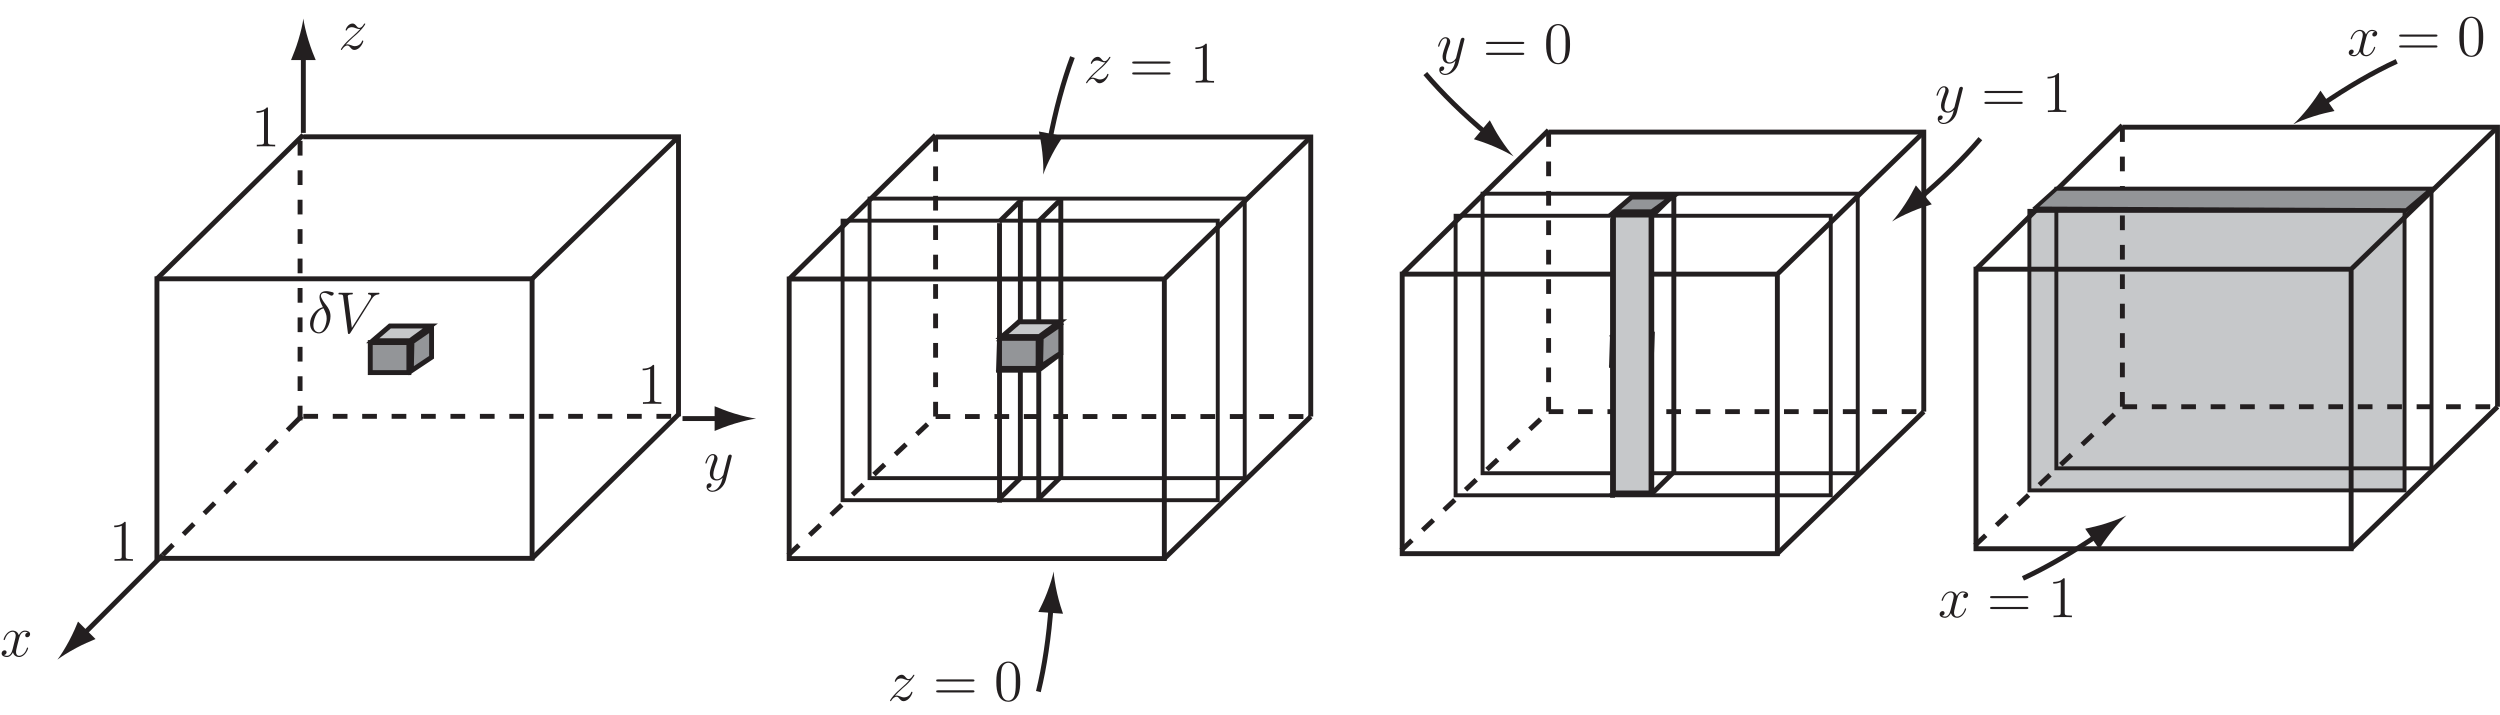 <?xml version="1.0" encoding="UTF-8"?>
<svg xmlns="http://www.w3.org/2000/svg" xmlns:xlink="http://www.w3.org/1999/xlink" width="509.776pt" height="145.853pt" viewBox="0 0 509.776 145.853" version="1.1">
<defs>
<g>
<symbol overflow="visible" id="glyph0-0">
<path style="stroke:none;" d=""/>
</symbol>
<symbol overflow="visible" id="glyph0-1">
<path style="stroke:none;" d="M 5.672 -4.875 C 5.281 -4.812 5.141 -4.516 5.141 -4.297 C 5.141 -4 5.359 -3.906 5.531 -3.906 C 5.891 -3.906 6.141 -4.219 6.141 -4.547 C 6.141 -5.047 5.562 -5.266 5.062 -5.266 C 4.344 -5.266 3.938 -4.547 3.828 -4.328 C 3.547 -5.219 2.812 -5.266 2.594 -5.266 C 1.375 -5.266 0.734 -3.703 0.734 -3.438 C 0.734 -3.391 0.781 -3.328 0.859 -3.328 C 0.953 -3.328 0.984 -3.406 1 -3.453 C 1.406 -4.781 2.219 -5.031 2.562 -5.031 C 3.094 -5.031 3.203 -4.531 3.203 -4.25 C 3.203 -3.984 3.125 -3.703 2.984 -3.125 C 2.797 -2.359 2.75 -2.188 2.578 -1.5 C 2.406 -0.781 2.062 -0.125 1.422 -0.125 C 1.359 -0.125 1.062 -0.125 0.812 -0.281 C 1.25 -0.359 1.344 -0.719 1.344 -0.859 C 1.344 -1.094 1.156 -1.25 0.938 -1.25 C 0.641 -1.25 0.328 -0.984 0.328 -0.609 C 0.328 -0.109 0.891 0.125 1.406 0.125 C 1.984 0.125 2.391 -0.328 2.641 -0.828 C 2.828 -0.125 3.438 0.125 3.875 0.125 C 5.094 0.125 5.734 -1.453 5.734 -1.703 C 5.734 -1.766 5.688 -1.812 5.625 -1.812 C 5.516 -1.812 5.5 -1.75 5.469 -1.656 C 5.141 -0.609 4.453 -0.125 3.906 -0.125 C 3.484 -0.125 3.266 -0.438 3.266 -0.922 C 3.266 -1.188 3.312 -1.375 3.5 -2.156 C 3.641 -2.719 3.797 -3.344 3.922 -3.797 C 4.094 -4.5 4.5 -5.031 5.062 -5.031 C 5.078 -5.031 5.422 -5.031 5.672 -4.875 Z M 5.672 -4.875 "/>
</symbol>
<symbol overflow="visible" id="glyph0-2">
<path style="stroke:none;" d="M 3.141 1.344 C 2.828 1.797 2.359 2.203 1.766 2.203 C 1.625 2.203 1.047 2.172 0.875 1.625 C 0.906 1.641 0.969 1.641 0.984 1.641 C 1.344 1.641 1.594 1.328 1.594 1.047 C 1.594 0.781 1.359 0.688 1.188 0.688 C 0.984 0.688 0.578 0.828 0.578 1.406 C 0.578 2.016 1.094 2.438 1.766 2.438 C 2.969 2.438 4.172 1.344 4.5 0.016 L 5.672 -4.656 C 5.688 -4.703 5.719 -4.781 5.719 -4.859 C 5.719 -5.031 5.562 -5.156 5.391 -5.156 C 5.281 -5.156 5.031 -5.109 4.938 -4.75 L 4.047 -1.234 C 4 -1.016 4 -0.984 3.891 -0.859 C 3.656 -0.531 3.266 -0.125 2.688 -0.125 C 2.016 -0.125 1.953 -0.781 1.953 -1.094 C 1.953 -1.781 2.281 -2.703 2.609 -3.562 C 2.734 -3.906 2.812 -4.078 2.812 -4.312 C 2.812 -4.812 2.453 -5.266 1.859 -5.266 C 0.766 -5.266 0.328 -3.531 0.328 -3.438 C 0.328 -3.391 0.375 -3.328 0.453 -3.328 C 0.562 -3.328 0.578 -3.375 0.625 -3.547 C 0.906 -4.547 1.359 -5.031 1.828 -5.031 C 1.938 -5.031 2.141 -5.031 2.141 -4.641 C 2.141 -4.328 2.016 -3.984 1.828 -3.531 C 1.25 -1.953 1.25 -1.562 1.25 -1.281 C 1.25 -0.141 2.062 0.125 2.656 0.125 C 3 0.125 3.438 0.016 3.844 -0.438 L 3.859 -0.422 C 3.688 0.281 3.562 0.75 3.141 1.344 Z M 3.141 1.344 "/>
</symbol>
<symbol overflow="visible" id="glyph0-3">
<path style="stroke:none;" d="M 1.516 -0.969 C 2.031 -1.547 2.453 -1.922 3.047 -2.469 C 3.766 -3.078 4.078 -3.375 4.25 -3.562 C 5.078 -4.391 5.5 -5.078 5.5 -5.172 C 5.5 -5.266 5.406 -5.266 5.375 -5.266 C 5.297 -5.266 5.266 -5.219 5.219 -5.141 C 4.906 -4.625 4.625 -4.375 4.312 -4.375 C 4.062 -4.375 3.938 -4.484 3.703 -4.766 C 3.453 -5.062 3.25 -5.266 2.906 -5.266 C 2.031 -5.266 1.5 -4.188 1.5 -3.938 C 1.5 -3.891 1.516 -3.828 1.625 -3.828 C 1.719 -3.828 1.734 -3.875 1.766 -3.953 C 1.969 -4.438 2.547 -4.516 2.766 -4.516 C 3.031 -4.516 3.266 -4.438 3.516 -4.328 C 3.969 -4.141 4.156 -4.141 4.281 -4.141 C 4.359 -4.141 4.406 -4.141 4.469 -4.141 C 4.078 -3.688 3.438 -3.109 2.891 -2.625 C 2.125 -1.953 1.922 -1.734 1.688 -1.5 C 0.953 -0.766 0.516 -0.062 0.516 0.031 C 0.516 0.094 0.578 0.125 0.641 0.125 C 0.719 0.125 0.734 0.109 0.812 -0.031 C 1 -0.328 1.391 -0.781 1.828 -0.781 C 2.078 -0.781 2.203 -0.688 2.438 -0.391 C 2.672 -0.125 2.875 0.125 3.25 0.125 C 4.422 0.125 5.094 -1.406 5.094 -1.672 C 5.094 -1.719 5.078 -1.797 4.953 -1.797 C 4.859 -1.797 4.859 -1.75 4.812 -1.625 C 4.547 -0.922 3.844 -0.641 3.375 -0.641 C 3.125 -0.641 2.891 -0.719 2.641 -0.828 C 2.156 -1.016 2.031 -1.016 1.875 -1.016 C 1.75 -1.016 1.625 -1.016 1.516 -0.969 Z M 1.516 -0.969 "/>
</symbol>
<symbol overflow="visible" id="glyph0-4">
<path style="stroke:none;" d="M 3.109 -5.219 C 1.578 -4.844 0.484 -3.25 0.484 -1.859 C 0.484 -0.578 1.344 0.141 2.297 0.141 C 3.703 0.141 4.656 -1.797 4.656 -3.375 C 4.656 -4.453 4.156 -5.109 3.859 -5.516 C 3.422 -6.078 2.703 -7 2.703 -7.562 C 2.703 -7.766 2.859 -8.125 3.375 -8.125 C 3.75 -8.125 3.984 -8 4.344 -7.797 C 4.453 -7.719 4.719 -7.562 4.875 -7.562 C 5.125 -7.562 5.312 -7.812 5.312 -8.016 C 5.312 -8.234 5.125 -8.266 4.703 -8.359 C 4.141 -8.484 3.984 -8.484 3.781 -8.484 C 3.578 -8.484 2.406 -8.484 2.406 -7.266 C 2.406 -6.688 2.703 -6 3.109 -5.219 Z M 3.234 -4.984 C 3.688 -4.047 3.875 -3.688 3.875 -2.906 C 3.875 -1.969 3.375 -0.094 2.312 -0.094 C 1.844 -0.094 1.172 -0.406 1.172 -1.516 C 1.172 -2.297 1.609 -4.547 3.234 -4.984 Z M 3.234 -4.984 "/>
</symbol>
<symbol overflow="visible" id="glyph0-5">
<path style="stroke:none;" d="M 7.406 -6.844 C 7.812 -7.484 8.172 -7.766 8.781 -7.812 C 8.906 -7.828 9 -7.828 9 -8.047 C 9 -8.094 8.984 -8.156 8.875 -8.156 C 8.656 -8.156 8.141 -8.141 7.922 -8.141 C 7.578 -8.141 7.219 -8.156 6.891 -8.156 C 6.797 -8.156 6.672 -8.156 6.672 -7.938 C 6.672 -7.828 6.781 -7.812 6.828 -7.812 C 7.266 -7.781 7.312 -7.562 7.312 -7.422 C 7.312 -7.25 7.141 -6.969 7.141 -6.953 L 3.375 -1 L 2.547 -7.453 C 2.547 -7.797 3.172 -7.812 3.297 -7.812 C 3.484 -7.812 3.578 -7.812 3.578 -8.047 C 3.578 -8.156 3.453 -8.156 3.422 -8.156 C 3.219 -8.156 2.969 -8.141 2.766 -8.141 L 2.109 -8.141 C 1.234 -8.141 0.875 -8.156 0.859 -8.156 C 0.781 -8.156 0.641 -8.156 0.641 -7.953 C 0.641 -7.812 0.734 -7.812 0.922 -7.812 C 1.531 -7.812 1.562 -7.703 1.609 -7.406 L 2.562 -0.031 C 2.594 0.219 2.594 0.25 2.766 0.25 C 2.906 0.25 2.969 0.219 3.078 0.031 Z M 7.406 -6.844 "/>
</symbol>
<symbol overflow="visible" id="glyph1-0">
<path style="stroke:none;" d=""/>
</symbol>
<symbol overflow="visible" id="glyph1-1">
<path style="stroke:none;" d="M 3.438 -7.656 C 3.438 -7.938 3.438 -7.953 3.203 -7.953 C 2.922 -7.625 2.312 -7.188 1.094 -7.188 L 1.094 -6.844 C 1.359 -6.844 1.953 -6.844 2.625 -7.141 L 2.625 -0.922 C 2.625 -0.484 2.578 -0.344 1.531 -0.344 L 1.156 -0.344 L 1.156 0 C 1.484 -0.031 2.641 -0.031 3.031 -0.031 C 3.438 -0.031 4.578 -0.031 4.906 0 L 4.906 -0.344 L 4.531 -0.344 C 3.484 -0.344 3.438 -0.484 3.438 -0.922 Z M 3.438 -7.656 "/>
</symbol>
<symbol overflow="visible" id="glyph1-2">
<path style="stroke:none;" d="M 8.062 -3.875 C 8.234 -3.875 8.453 -3.875 8.453 -4.094 C 8.453 -4.312 8.25 -4.312 8.062 -4.312 L 1.031 -4.312 C 0.859 -4.312 0.641 -4.312 0.641 -4.094 C 0.641 -3.875 0.844 -3.875 1.031 -3.875 Z M 8.062 -1.656 C 8.234 -1.656 8.453 -1.656 8.453 -1.859 C 8.453 -2.094 8.25 -2.094 8.062 -2.094 L 1.031 -2.094 C 0.859 -2.094 0.641 -2.094 0.641 -1.875 C 0.641 -1.656 0.844 -1.656 1.031 -1.656 Z M 8.062 -1.656 "/>
</symbol>
<symbol overflow="visible" id="glyph1-3">
<path style="stroke:none;" d="M 5.359 -3.828 C 5.359 -4.812 5.297 -5.781 4.859 -6.688 C 4.375 -7.688 3.516 -7.953 2.922 -7.953 C 2.234 -7.953 1.391 -7.609 0.938 -6.609 C 0.609 -5.859 0.484 -5.109 0.484 -3.828 C 0.484 -2.672 0.578 -1.797 1 -0.938 C 1.469 -0.031 2.297 0.25 2.922 0.25 C 3.953 0.25 4.547 -0.375 4.906 -1.062 C 5.328 -1.953 5.359 -3.125 5.359 -3.828 Z M 2.922 0.016 C 2.531 0.016 1.75 -0.203 1.531 -1.5 C 1.406 -2.219 1.406 -3.125 1.406 -3.969 C 1.406 -4.953 1.406 -5.828 1.594 -6.531 C 1.797 -7.344 2.406 -7.703 2.922 -7.703 C 3.375 -7.703 4.062 -7.438 4.297 -6.406 C 4.453 -5.719 4.453 -4.781 4.453 -3.969 C 4.453 -3.172 4.453 -2.266 4.312 -1.531 C 4.094 -0.219 3.328 0.016 2.922 0.016 Z M 2.922 0.016 "/>
</symbol>
</g>
<clipPath id="clip1">
  <path d="M 331 19 L 509.777 19 L 509.777 118 L 331 118 Z M 331 19 "/>
</clipPath>
<clipPath id="clip2">
  <path d="M 397 77 L 509.762 77 L 509.762 117 L 397 117 Z M 397 77 "/>
</clipPath>
<clipPath id="clip3">
  <path d="M 432 25 L 509.762 25 L 509.762 84 L 432 84 Z M 432 25 "/>
</clipPath>
<clipPath id="clip4">
  <path d="M 473 77 L 509.777 77 L 509.777 118 L 473 118 Z M 473 77 "/>
</clipPath>
<clipPath id="clip5">
  <path d="M 78 61 L 221 61 L 221 145.852 L 78 145.852 Z M 78 61 "/>
</clipPath>
</defs>
<g id="surface1">
<path style=" stroke:none;fill-rule:nonzero;fill:rgb(77.647%,78.432%,79.216%);fill-opacity:1;" d="M 413.812 99.996 L 490.312 99.996 L 490.312 42.996 L 413.812 42.996 Z M 413.812 99.996 "/>
<path style="fill:none;stroke-width:0.8;stroke-linecap:butt;stroke-linejoin:miter;stroke:rgb(13.725%,12.157%,12.549%);stroke-opacity:1;stroke-miterlimit:4;" d="M 413.812 45.857 L 490.312 45.857 L 490.312 102.857 L 413.812 102.857 Z M 490.312 45.857 Z M 490.312 45.857 " transform="matrix(1,0,0,-1,0,145.853)"/>
<path style="fill:none;stroke-width:1;stroke-linecap:butt;stroke-linejoin:miter;stroke:rgb(13.725%,12.157%,12.549%);stroke-opacity:1;stroke-miterlimit:4;" d="M 139.168 60.501 L 147.41 60.501 " transform="matrix(1,0,0,-1,0,145.853)"/>
<path style=" stroke:none;fill-rule:nonzero;fill:rgb(13.725%,12.157%,12.549%);fill-opacity:1;" d="M 149.773 84.328 C 148.121 83.828 147.047 83.367 145.719 82.836 L 145.719 87.879 C 146.191 87.652 148.121 86.887 149.773 86.387 C 151.543 85.855 153.148 85.488 154.188 85.359 C 153.148 85.227 151.543 84.863 149.773 84.328 "/>
<path style="fill:none;stroke-width:1;stroke-linecap:butt;stroke-linejoin:miter;stroke:rgb(13.725%,12.157%,12.549%);stroke-opacity:1;stroke-miterlimit:4;" d="M 61.855 118.751 L 61.855 135.294 " transform="matrix(1,0,0,-1,0,145.853)"/>
<path style=" stroke:none;fill-rule:nonzero;fill:rgb(13.725%,12.157%,12.549%);fill-opacity:1;" d="M 60.828 8.199 C 60.328 9.852 59.871 10.926 59.34 12.254 L 64.383 12.254 C 64.156 11.777 63.391 9.852 62.891 8.199 C 62.355 6.43 61.988 4.824 61.859 3.781 C 61.73 4.824 61.363 6.43 60.828 8.199 "/>
<path style="fill:none;stroke-width:1;stroke-linecap:butt;stroke-linejoin:miter;stroke:rgb(13.725%,12.157%,12.549%);stroke-opacity:1;stroke-miterlimit:4;" d="M 17 16.501 L 33.164 32.669 " transform="matrix(1,0,0,-1,0,145.853)"/>
<path style="fill:none;stroke-width:1;stroke-linecap:butt;stroke-linejoin:miter;stroke:rgb(13.725%,12.157%,12.549%);stroke-opacity:1;stroke-dasharray:3,3,3,3,3,3,3,3,3,3;stroke-miterlimit:4;" d="M 33.164 32.669 L 60.668 60.169 M 60.668 60.169 L 61.25 60.751 M 61.25 60.751 L 61.5 61.001 " transform="matrix(1,0,0,-1,0,145.853)"/>
<path style=" stroke:none;fill-rule:nonzero;fill:rgb(13.725%,12.157%,12.549%);fill-opacity:1;" d="M 15.555 132.121 C 17.078 131.305 18.16 130.871 19.477 130.309 L 15.91 126.742 C 15.734 127.238 14.914 129.141 14.098 130.664 C 13.223 132.293 12.348 133.688 11.703 134.516 C 12.531 133.871 13.926 132.996 15.555 132.121 "/>
<path style="fill:none;stroke-width:1;stroke-linecap:butt;stroke-linejoin:miter;stroke:rgb(13.725%,12.157%,12.549%);stroke-opacity:1;stroke-miterlimit:4;" d="M 32 32.001 L 108.5 32.001 L 108.5 89.001 L 32 89.001 Z M 108.5 32.001 Z M 108.5 32.001 " transform="matrix(1,0,0,-1,0,145.853)"/>
<path style="fill:none;stroke-width:1;stroke-linecap:butt;stroke-linejoin:miter;stroke:rgb(13.725%,12.157%,12.549%);stroke-opacity:1;stroke-dasharray:3,3,3,3,3,3,3,3,3,3;stroke-miterlimit:4;" d="M 61.855 60.958 L 138.355 60.958 " transform="matrix(1,0,0,-1,0,145.853)"/>
<path style="fill:none;stroke-width:1;stroke-linecap:butt;stroke-linejoin:miter;stroke:rgb(13.725%,12.157%,12.549%);stroke-opacity:1;stroke-miterlimit:4;" d="M 138.355 60.958 L 138.355 117.958 L 61.855 117.958 M 32 89.001 L 61.832 118.333 M 108.5 89.001 L 138.355 117.958 M 108.5 32.001 L 138.5 61.501 M 160.922 31.958 L 237.422 31.958 L 237.422 88.958 L 160.922 88.958 Z M 237.422 31.958 Z M 160.922 88.958 L 190.754 118.294 M 237.422 88.958 L 267.277 117.919 " transform="matrix(1,0,0,-1,0,145.853)"/>
<path style="fill:none;stroke-width:1;stroke-linecap:butt;stroke-linejoin:miter;stroke:rgb(13.725%,12.157%,12.549%);stroke-opacity:1;stroke-dasharray:3,3,3,3,3,3;stroke-miterlimit:4;" d="M 160.723 32.646 L 190.777 60.919 M 190.777 60.919 L 267.277 60.919 " transform="matrix(1,0,0,-1,0,145.853)"/>
<path style="fill:none;stroke-width:1;stroke-linecap:butt;stroke-linejoin:miter;stroke:rgb(13.725%,12.157%,12.549%);stroke-opacity:1;stroke-miterlimit:4;" d="M 267.277 60.919 L 267.277 117.919 L 190.777 117.919 " transform="matrix(1,0,0,-1,0,145.853)"/>
<path style="fill:none;stroke-width:1;stroke-linecap:butt;stroke-linejoin:miter;stroke:rgb(13.725%,12.157%,12.549%);stroke-opacity:1;stroke-dasharray:3,3,3,3,3,3;stroke-miterlimit:4;" d="M 190.777 117.919 L 190.777 60.919 " transform="matrix(1,0,0,-1,0,145.853)"/>
<path style="fill:none;stroke-width:1;stroke-linecap:butt;stroke-linejoin:miter;stroke:rgb(13.725%,12.157%,12.549%);stroke-opacity:1;stroke-miterlimit:4;" d="M 237.422 31.958 L 267.277 60.919 " transform="matrix(1,0,0,-1,0,145.853)"/>
<path style="fill:none;stroke-width:0.8;stroke-linecap:butt;stroke-linejoin:miter;stroke:rgb(13.725%,12.157%,12.549%);stroke-opacity:1;stroke-miterlimit:4;" d="M 171.812 43.857 L 248.312 43.857 L 248.312 100.857 L 171.812 100.857 Z M 248.312 43.857 Z M 177.312 48.357 L 253.812 48.357 L 253.812 105.357 L 177.312 105.357 Z M 253.812 48.357 Z M 253.812 48.357 " transform="matrix(1,0,0,-1,0,145.853)"/>
<path style="fill:none;stroke-width:1;stroke-linecap:butt;stroke-linejoin:miter;stroke:rgb(13.725%,12.157%,12.549%);stroke-opacity:1;stroke-miterlimit:4;" d="M 203.73 100.626 L 208.395 105.208 M 211.812 100.857 L 211.812 43.857 M 203.812 100.357 L 203.812 43.357 M 216.312 105.357 L 216.312 48.357 M 208.062 105.607 L 208.062 48.607 M 211.543 100.501 L 216.207 105.087 M 211.574 43.939 L 216.238 48.525 M 203.512 43.876 L 208.176 48.462 M 203.48 76.001 L 208.145 80.587 M 211.926 76.533 L 216.676 80.119 M 203.402 69.876 L 208.066 74.462 M 211.848 70.408 L 216.598 73.994 M 211.609 70.357 L 203.609 70.357 L 203.812 76.857 L 211.688 76.482 L 203.688 76.482 M 215.984 74.107 L 207.734 74.107 M 211.688 70.732 L 203.609 70.732 " transform="matrix(1,0,0,-1,0,145.853)"/>
<g style="fill:rgb(13.725%,12.157%,12.549%);fill-opacity:1;">
  <use xlink:href="#glyph0-1" x="0" y="133.852"/>
</g>
<g style="fill:rgb(13.725%,12.157%,12.549%);fill-opacity:1;">
  <use xlink:href="#glyph0-2" x="143.499" y="97.852"/>
</g>
<g style="fill:rgb(13.725%,12.157%,12.549%);fill-opacity:1;">
  <use xlink:href="#glyph0-3" x="68.982" y="10.06"/>
</g>
<path style=" stroke:none;fill-rule:nonzero;fill:rgb(57.648%,58.432%,59.608%);fill-opacity:1;" d="M 203.812 75.121 L 211.688 75.121 L 211.688 68.996 L 203.812 68.996 Z M 203.812 75.121 "/>
<path style="fill:none;stroke-width:1;stroke-linecap:butt;stroke-linejoin:miter;stroke:rgb(13.725%,12.157%,12.549%);stroke-opacity:1;stroke-miterlimit:4;" d="M 203.812 70.732 L 211.688 70.732 L 211.688 76.857 L 203.812 76.857 Z M 211.688 70.732 Z M 211.688 70.732 " transform="matrix(1,0,0,-1,0,145.853)"/>
<path style=" stroke:none;fill-rule:nonzero;fill:rgb(77.647%,78.432%,79.216%);fill-opacity:1;" d="M 204.312 68.621 L 207.812 65.621 L 216.062 65.621 L 211.938 68.621 L 204.312 68.621 "/>
<path style="fill:none;stroke-width:1;stroke-linecap:butt;stroke-linejoin:miter;stroke:rgb(13.725%,12.157%,12.549%);stroke-opacity:1;stroke-miterlimit:4;" d="M 204.312 77.232 L 207.812 80.232 L 216.062 80.232 L 211.938 77.232 Z M 204.312 77.232 " transform="matrix(1,0,0,-1,0,145.853)"/>
<path style="fill-rule:nonzero;fill:rgb(77.647%,78.432%,79.216%);fill-opacity:1;stroke-width:1;stroke-linecap:butt;stroke-linejoin:miter;stroke:rgb(13.725%,12.157%,12.549%);stroke-opacity:1;stroke-miterlimit:4;" d="M 211.688 70.732 L 211.938 77.232 " transform="matrix(1,0,0,-1,0,145.853)"/>
<path style=" stroke:none;fill-rule:nonzero;fill:rgb(57.648%,58.432%,59.608%);fill-opacity:1;" d="M 216.312 71.996 L 216.312 66.121 L 212.312 68.871 L 212.188 74.746 L 216.312 71.996 "/>
<path style="fill:none;stroke-width:1;stroke-linecap:butt;stroke-linejoin:miter;stroke:rgb(13.725%,12.157%,12.549%);stroke-opacity:1;stroke-miterlimit:4;" d="M 216.312 73.857 L 216.312 79.732 L 212.312 76.982 L 212.188 71.107 Z M 285.922 32.958 L 362.422 32.958 L 362.422 89.958 L 285.922 89.958 Z M 362.422 32.958 Z M 285.922 89.958 L 315.754 119.294 M 362.422 89.958 L 392.277 118.919 " transform="matrix(1,0,0,-1,0,145.853)"/>
<path style="fill:none;stroke-width:1;stroke-linecap:butt;stroke-linejoin:miter;stroke:rgb(13.725%,12.157%,12.549%);stroke-opacity:1;stroke-dasharray:3,3,3,3,3,3;stroke-miterlimit:4;" d="M 285.723 33.646 L 315.777 61.919 M 315.777 61.919 L 392.277 61.919 " transform="matrix(1,0,0,-1,0,145.853)"/>
<path style="fill:none;stroke-width:1;stroke-linecap:butt;stroke-linejoin:miter;stroke:rgb(13.725%,12.157%,12.549%);stroke-opacity:1;stroke-miterlimit:4;" d="M 392.277 61.919 L 392.277 118.919 L 315.777 118.919 " transform="matrix(1,0,0,-1,0,145.853)"/>
<path style="fill:none;stroke-width:1;stroke-linecap:butt;stroke-linejoin:miter;stroke:rgb(13.725%,12.157%,12.549%);stroke-opacity:1;stroke-dasharray:3,3,3,3,3,3;stroke-miterlimit:4;" d="M 315.777 118.919 L 315.777 61.919 " transform="matrix(1,0,0,-1,0,145.853)"/>
<path style="fill:none;stroke-width:1;stroke-linecap:butt;stroke-linejoin:miter;stroke:rgb(13.725%,12.157%,12.549%);stroke-opacity:1;stroke-miterlimit:4;" d="M 362.422 32.958 L 392.277 61.919 " transform="matrix(1,0,0,-1,0,145.853)"/>
<path style="fill:none;stroke-width:0.8;stroke-linecap:butt;stroke-linejoin:miter;stroke:rgb(13.725%,12.157%,12.549%);stroke-opacity:1;stroke-miterlimit:4;" d="M 296.812 44.857 L 373.312 44.857 L 373.312 101.857 L 296.812 101.857 Z M 373.312 44.857 Z M 302.312 49.357 L 378.812 49.357 L 378.812 106.357 L 302.312 106.357 Z M 378.812 49.357 Z M 378.812 49.357 " transform="matrix(1,0,0,-1,0,145.853)"/>
<path style="fill:none;stroke-width:1;stroke-linecap:butt;stroke-linejoin:miter;stroke:rgb(13.725%,12.157%,12.549%);stroke-opacity:1;stroke-miterlimit:4;" d="M 328.73 101.626 L 333.395 106.208 M 336.812 101.857 L 336.812 44.857 M 328.812 101.357 L 328.812 44.357 M 341.312 106.357 L 341.312 49.357 M 333.062 49.607 L 333.062 106.607 M 336.543 101.501 L 341.207 106.087 M 336.574 44.939 L 341.238 49.525 M 328.512 44.876 L 333.176 49.462 M 328.48 77.001 L 333.145 81.587 M 328.402 70.876 L 333.066 75.462 M 336.609 71.357 L 328.609 71.357 L 328.812 77.857 L 336.688 77.482 L 328.688 77.482 M 336.688 71.732 L 328.609 71.732 " transform="matrix(1,0,0,-1,0,145.853)"/>
<path style=" stroke:none;fill-rule:nonzero;fill:rgb(77.647%,78.432%,79.216%);fill-opacity:1;" d="M 336.688 74.121 L 336.938 67.621 "/>
<g clip-path="url(#clip1)" clip-rule="nonzero">
<path style="fill:none;stroke-width:1;stroke-linecap:butt;stroke-linejoin:miter;stroke:rgb(13.725%,12.157%,12.549%);stroke-opacity:1;stroke-miterlimit:4;" d="M 336.688 71.732 L 336.938 78.232 M 402.922 33.958 L 479.422 33.958 L 479.422 90.958 L 402.922 90.958 Z M 479.422 33.958 Z M 402.922 90.958 L 432.754 120.294 M 479.422 90.958 L 509.277 119.919 " transform="matrix(1,0,0,-1,0,145.853)"/>
</g>
<g clip-path="url(#clip2)" clip-rule="nonzero">
<path style="fill:none;stroke-width:1;stroke-linecap:butt;stroke-linejoin:miter;stroke:rgb(13.725%,12.157%,12.549%);stroke-opacity:1;stroke-dasharray:3,3,3,3,3,3;stroke-miterlimit:4;" d="M 402.723 34.646 L 432.777 62.919 M 432.777 62.919 L 509.277 62.919 " transform="matrix(1,0,0,-1,0,145.853)"/>
</g>
<g clip-path="url(#clip3)" clip-rule="nonzero">
<path style="fill:none;stroke-width:1;stroke-linecap:butt;stroke-linejoin:miter;stroke:rgb(13.725%,12.157%,12.549%);stroke-opacity:1;stroke-miterlimit:4;" d="M 509.277 62.919 L 509.277 119.919 L 432.777 119.919 " transform="matrix(1,0,0,-1,0,145.853)"/>
</g>
<path style="fill:none;stroke-width:1;stroke-linecap:butt;stroke-linejoin:miter;stroke:rgb(13.725%,12.157%,12.549%);stroke-opacity:1;stroke-dasharray:3,3,3,3,3,3;stroke-miterlimit:4;" d="M 432.777 119.919 L 432.777 62.919 " transform="matrix(1,0,0,-1,0,145.853)"/>
<g clip-path="url(#clip4)" clip-rule="nonzero">
<path style="fill:none;stroke-width:1;stroke-linecap:butt;stroke-linejoin:miter;stroke:rgb(13.725%,12.157%,12.549%);stroke-opacity:1;stroke-miterlimit:4;" d="M 479.422 33.958 L 509.277 62.919 " transform="matrix(1,0,0,-1,0,145.853)"/>
</g>
<path style="fill:none;stroke-width:0.8;stroke-linecap:butt;stroke-linejoin:miter;stroke:rgb(13.725%,12.157%,12.549%);stroke-opacity:1;stroke-miterlimit:4;" d="M 419.312 50.357 L 495.812 50.357 L 495.812 107.357 L 419.312 107.357 Z M 495.812 50.357 Z M 495.812 50.357 " transform="matrix(1,0,0,-1,0,145.853)"/>
<path style="fill:none;stroke-width:1;stroke-linecap:butt;stroke-linejoin:miter;stroke:rgb(13.725%,12.157%,12.549%);stroke-opacity:1;stroke-dasharray:3,3,3,3,3,3;stroke-miterlimit:4;" d="M 61.188 117.126 L 61.188 60.126 " transform="matrix(1,0,0,-1,0,145.853)"/>
<path style=" stroke:none;fill-rule:nonzero;fill:rgb(77.647%,78.432%,79.216%);fill-opacity:1;" d="M 329 100.52 L 336.668 100.52 L 336.668 43.852 L 329 43.852 Z M 329 100.52 "/>
<path style="fill:none;stroke-width:1;stroke-linecap:butt;stroke-linejoin:miter;stroke:rgb(13.725%,12.157%,12.549%);stroke-opacity:1;stroke-miterlimit:4;" d="M 329 45.333 L 336.668 45.333 L 336.668 102.001 L 329 102.001 Z M 336.668 45.333 Z M 336.668 45.333 " transform="matrix(1,0,0,-1,0,145.853)"/>
<path style=" stroke:none;fill-rule:nonzero;fill:rgb(57.648%,58.432%,59.608%);fill-opacity:1;" d="M 329.207 43.184 L 332.707 40.184 L 340.957 40.184 L 336.832 43.184 L 329.207 43.184 "/>
<path style="fill:none;stroke-width:1;stroke-linecap:butt;stroke-linejoin:miter;stroke:rgb(13.725%,12.157%,12.549%);stroke-opacity:1;stroke-miterlimit:4;" d="M 329.207 102.669 L 332.707 105.669 L 340.957 105.669 L 336.832 102.669 Z M 329.207 102.669 " transform="matrix(1,0,0,-1,0,145.853)"/>
<path style="fill-rule:nonzero;fill:rgb(57.648%,58.432%,59.608%);fill-opacity:1;stroke-width:0.8;stroke-linecap:butt;stroke-linejoin:miter;stroke:rgb(13.725%,12.157%,12.549%);stroke-opacity:1;stroke-miterlimit:4;" d="M 414.668 103.169 L 419.312 107.357 L 495.812 107.357 L 490.668 103.001 L 415.168 103.333 " transform="matrix(1,0,0,-1,0,145.853)"/>
<g style="fill:rgb(13.725%,12.157%,12.549%);fill-opacity:1;">
  <use xlink:href="#glyph0-4" x="62.736" y="67.852"/>
  <use xlink:href="#glyph0-5" x="68.369" y="67.852"/>
</g>
<g style="fill:rgb(13.725%,12.157%,12.549%);fill-opacity:1;">
  <use xlink:href="#glyph1-1" x="22.196" y="114.352"/>
</g>
<g style="fill:rgb(13.725%,12.157%,12.549%);fill-opacity:1;">
  <use xlink:href="#glyph1-1" x="129.952" y="82.352"/>
</g>
<g style="fill:rgb(13.725%,12.157%,12.549%);fill-opacity:1;">
  <use xlink:href="#glyph1-1" x="51.206" y="29.852"/>
</g>
<g style="fill:rgb(13.725%,12.157%,12.549%);fill-opacity:1;">
  <use xlink:href="#glyph0-3" x="180.961" y="142.851"/>
</g>
<g style="fill:rgb(13.725%,12.157%,12.549%);fill-opacity:1;">
  <use xlink:href="#glyph1-2" x="190.253" y="142.851"/>
  <use xlink:href="#glyph1-3" x="202.677" y="142.851"/>
</g>
<g style="fill:rgb(13.725%,12.157%,12.549%);fill-opacity:1;">
  <use xlink:href="#glyph0-3" x="220.933" y="16.852"/>
</g>
<g style="fill:rgb(13.725%,12.157%,12.549%);fill-opacity:1;">
  <use xlink:href="#glyph1-2" x="230.225" y="16.852"/>
  <use xlink:href="#glyph1-1" x="242.65" y="16.852"/>
</g>
<g style="fill:rgb(13.725%,12.157%,12.549%);fill-opacity:1;">
  <use xlink:href="#glyph0-2" x="292.905" y="12.852"/>
</g>
<g style="fill:rgb(13.725%,12.157%,12.549%);fill-opacity:1;">
  <use xlink:href="#glyph1-2" x="302.363" y="12.852"/>
  <use xlink:href="#glyph1-3" x="314.788" y="12.852"/>
</g>
<g style="fill:rgb(13.725%,12.157%,12.549%);fill-opacity:1;">
  <use xlink:href="#glyph0-2" x="394.543" y="22.852"/>
</g>
<g style="fill:rgb(13.725%,12.157%,12.549%);fill-opacity:1;">
  <use xlink:href="#glyph1-2" x="404" y="22.852"/>
  <use xlink:href="#glyph1-1" x="416.426" y="22.852"/>
</g>
<g style="fill:rgb(13.725%,12.157%,12.549%);fill-opacity:1;">
  <use xlink:href="#glyph0-1" x="395.18" y="125.853"/>
</g>
<g style="fill:rgb(13.725%,12.157%,12.549%);fill-opacity:1;">
  <use xlink:href="#glyph1-2" x="405.153" y="125.853"/>
  <use xlink:href="#glyph1-1" x="417.578" y="125.853"/>
</g>
<g style="fill:rgb(13.725%,12.157%,12.549%);fill-opacity:1;">
  <use xlink:href="#glyph0-1" x="478.6" y="11.352"/>
</g>
<g style="fill:rgb(13.725%,12.157%,12.549%);fill-opacity:1;">
  <use xlink:href="#glyph1-2" x="488.573" y="11.352"/>
  <use xlink:href="#glyph1-3" x="500.999" y="11.352"/>
</g>
<path style=" stroke:none;fill-rule:nonzero;fill:rgb(57.648%,58.432%,59.608%);fill-opacity:1;" d="M 75.5 75.977 L 83.375 75.977 L 83.375 69.852 L 75.5 69.852 Z M 75.5 75.977 "/>
<path style="fill:none;stroke-width:1;stroke-linecap:butt;stroke-linejoin:miter;stroke:rgb(13.725%,12.157%,12.549%);stroke-opacity:1;stroke-miterlimit:4;" d="M 75.5 69.876 L 83.375 69.876 L 83.375 76.001 L 75.5 76.001 Z M 83.375 69.876 Z M 83.375 69.876 " transform="matrix(1,0,0,-1,0,145.853)"/>
<path style=" stroke:none;fill-rule:nonzero;fill:rgb(77.647%,78.432%,79.216%);fill-opacity:1;" d="M 76 69.477 L 79.5 66.477 L 87.75 66.477 L 83.625 69.477 L 76 69.477 "/>
<path style="fill:none;stroke-width:1;stroke-linecap:butt;stroke-linejoin:miter;stroke:rgb(13.725%,12.157%,12.549%);stroke-opacity:1;stroke-miterlimit:4;" d="M 76 76.376 L 79.5 79.376 L 87.75 79.376 L 83.625 76.376 Z M 76 76.376 " transform="matrix(1,0,0,-1,0,145.853)"/>
<path style=" stroke:none;fill-rule:nonzero;fill:rgb(57.648%,58.432%,59.608%);fill-opacity:1;" d="M 88 72.852 L 88 66.977 L 84 69.727 L 83.875 75.602 L 88 72.852 "/>
<g clip-path="url(#clip5)" clip-rule="nonzero">
<path style="fill:none;stroke-width:1;stroke-linecap:butt;stroke-linejoin:miter;stroke:rgb(13.725%,12.157%,12.549%);stroke-opacity:1;stroke-miterlimit:4;" d="M 88 73.001 L 88 78.876 L 84 76.126 L 83.875 70.251 Z M 211.738 4.83 C 212.977 9.892 213.887 15.935 214.359 22.572 " transform="matrix(1,0,0,-1,0,145.853)"/>
</g>
<path style=" stroke:none;fill-rule:nonzero;fill:rgb(13.725%,12.157%,12.549%);fill-opacity:1;" d="M 213.508 120.852 C 212.891 122.465 212.355 123.504 211.73 124.789 L 216.762 125.148 C 216.57 124.656 215.941 122.684 215.562 120.996 C 215.156 119.195 214.906 117.57 214.848 116.52 C 214.645 117.551 214.164 119.125 213.508 120.852 "/>
<path style="fill:none;stroke-width:1;stroke-linecap:butt;stroke-linejoin:miter;stroke:rgb(13.725%,12.157%,12.549%);stroke-opacity:1;stroke-miterlimit:4;" d="M 218.688 134.22 C 216.863 129.337 215.25 123.443 214 116.908 " transform="matrix(1,0,0,-1,0,145.853)"/>
<path style=" stroke:none;fill-rule:nonzero;fill:rgb(13.725%,12.157%,12.549%);fill-opacity:1;" d="M 214.562 31.457 C 215.363 29.926 216.02 28.957 216.789 27.754 L 211.836 26.809 C 211.969 27.316 212.359 29.352 212.539 31.07 C 212.734 32.91 212.789 34.555 212.723 35.602 C 213.047 34.602 213.707 33.094 214.562 31.457 "/>
<path style="fill:none;stroke-width:1;stroke-linecap:butt;stroke-linejoin:miter;stroke:rgb(13.725%,12.157%,12.549%);stroke-opacity:1;stroke-miterlimit:4;" d="M 290.633 130.853 C 294.008 126.876 298.367 122.591 303.461 118.314 " transform="matrix(1,0,0,-1,0,145.853)"/>
<path style=" stroke:none;fill-rule:nonzero;fill:rgb(13.725%,12.157%,12.549%);fill-opacity:1;" d="M 305.93 28.27 C 304.984 26.824 304.457 25.781 303.785 24.523 L 300.543 28.387 C 301.051 28.52 303.02 29.168 304.605 29.852 C 306.305 30.578 307.77 31.328 308.648 31.898 C 307.938 31.129 306.941 29.816 305.93 28.27 "/>
<path style="fill:none;stroke-width:1;stroke-linecap:butt;stroke-linejoin:miter;stroke:rgb(13.725%,12.157%,12.549%);stroke-opacity:1;stroke-miterlimit:4;" d="M 403.816 117.576 C 400.441 113.599 396.086 109.318 390.988 105.037 " transform="matrix(1,0,0,-1,0,145.853)"/>
<path style=" stroke:none;fill-rule:nonzero;fill:rgb(13.725%,12.157%,12.549%);fill-opacity:1;" d="M 388.52 41.547 C 389.465 40.102 389.992 39.059 390.668 37.801 L 393.91 41.664 C 393.402 41.797 391.434 42.445 389.844 43.129 C 388.145 43.855 386.684 44.605 385.801 45.176 C 386.516 44.406 387.508 43.094 388.52 41.547 "/>
<path style="fill:none;stroke-width:1;stroke-linecap:butt;stroke-linejoin:miter;stroke:rgb(13.725%,12.157%,12.549%);stroke-opacity:1;stroke-miterlimit:4;" d="M 412.5 27.912 C 417.23 30.099 422.523 33.154 428.012 36.919 " transform="matrix(1,0,0,-1,0,145.853)"/>
<path style=" stroke:none;fill-rule:nonzero;fill:rgb(13.725%,12.157%,12.549%);fill-opacity:1;" d="M 429.375 106.75 C 427.73 107.273 426.586 107.504 425.191 107.816 L 428.047 111.973 C 428.309 111.52 429.465 109.797 430.543 108.449 C 431.699 107.008 432.816 105.797 433.598 105.102 C 432.668 105.582 431.137 106.188 429.375 106.75 "/>
<path style="fill:none;stroke-width:1;stroke-linecap:butt;stroke-linejoin:miter;stroke:rgb(13.725%,12.157%,12.549%);stroke-opacity:1;stroke-miterlimit:4;" d="M 488.715 133.341 C 483.98 131.158 478.688 128.103 473.203 124.333 " transform="matrix(1,0,0,-1,0,145.853)"/>
<path style=" stroke:none;fill-rule:nonzero;fill:rgb(13.725%,12.157%,12.549%);fill-opacity:1;" d="M 471.836 23.699 C 473.48 23.176 474.629 22.945 476.023 22.633 L 473.168 18.477 C 472.902 18.93 471.75 20.652 470.668 22 C 469.512 23.441 468.398 24.652 467.613 25.352 C 468.547 24.867 470.074 24.262 471.836 23.699 "/>
</g>
</svg>
